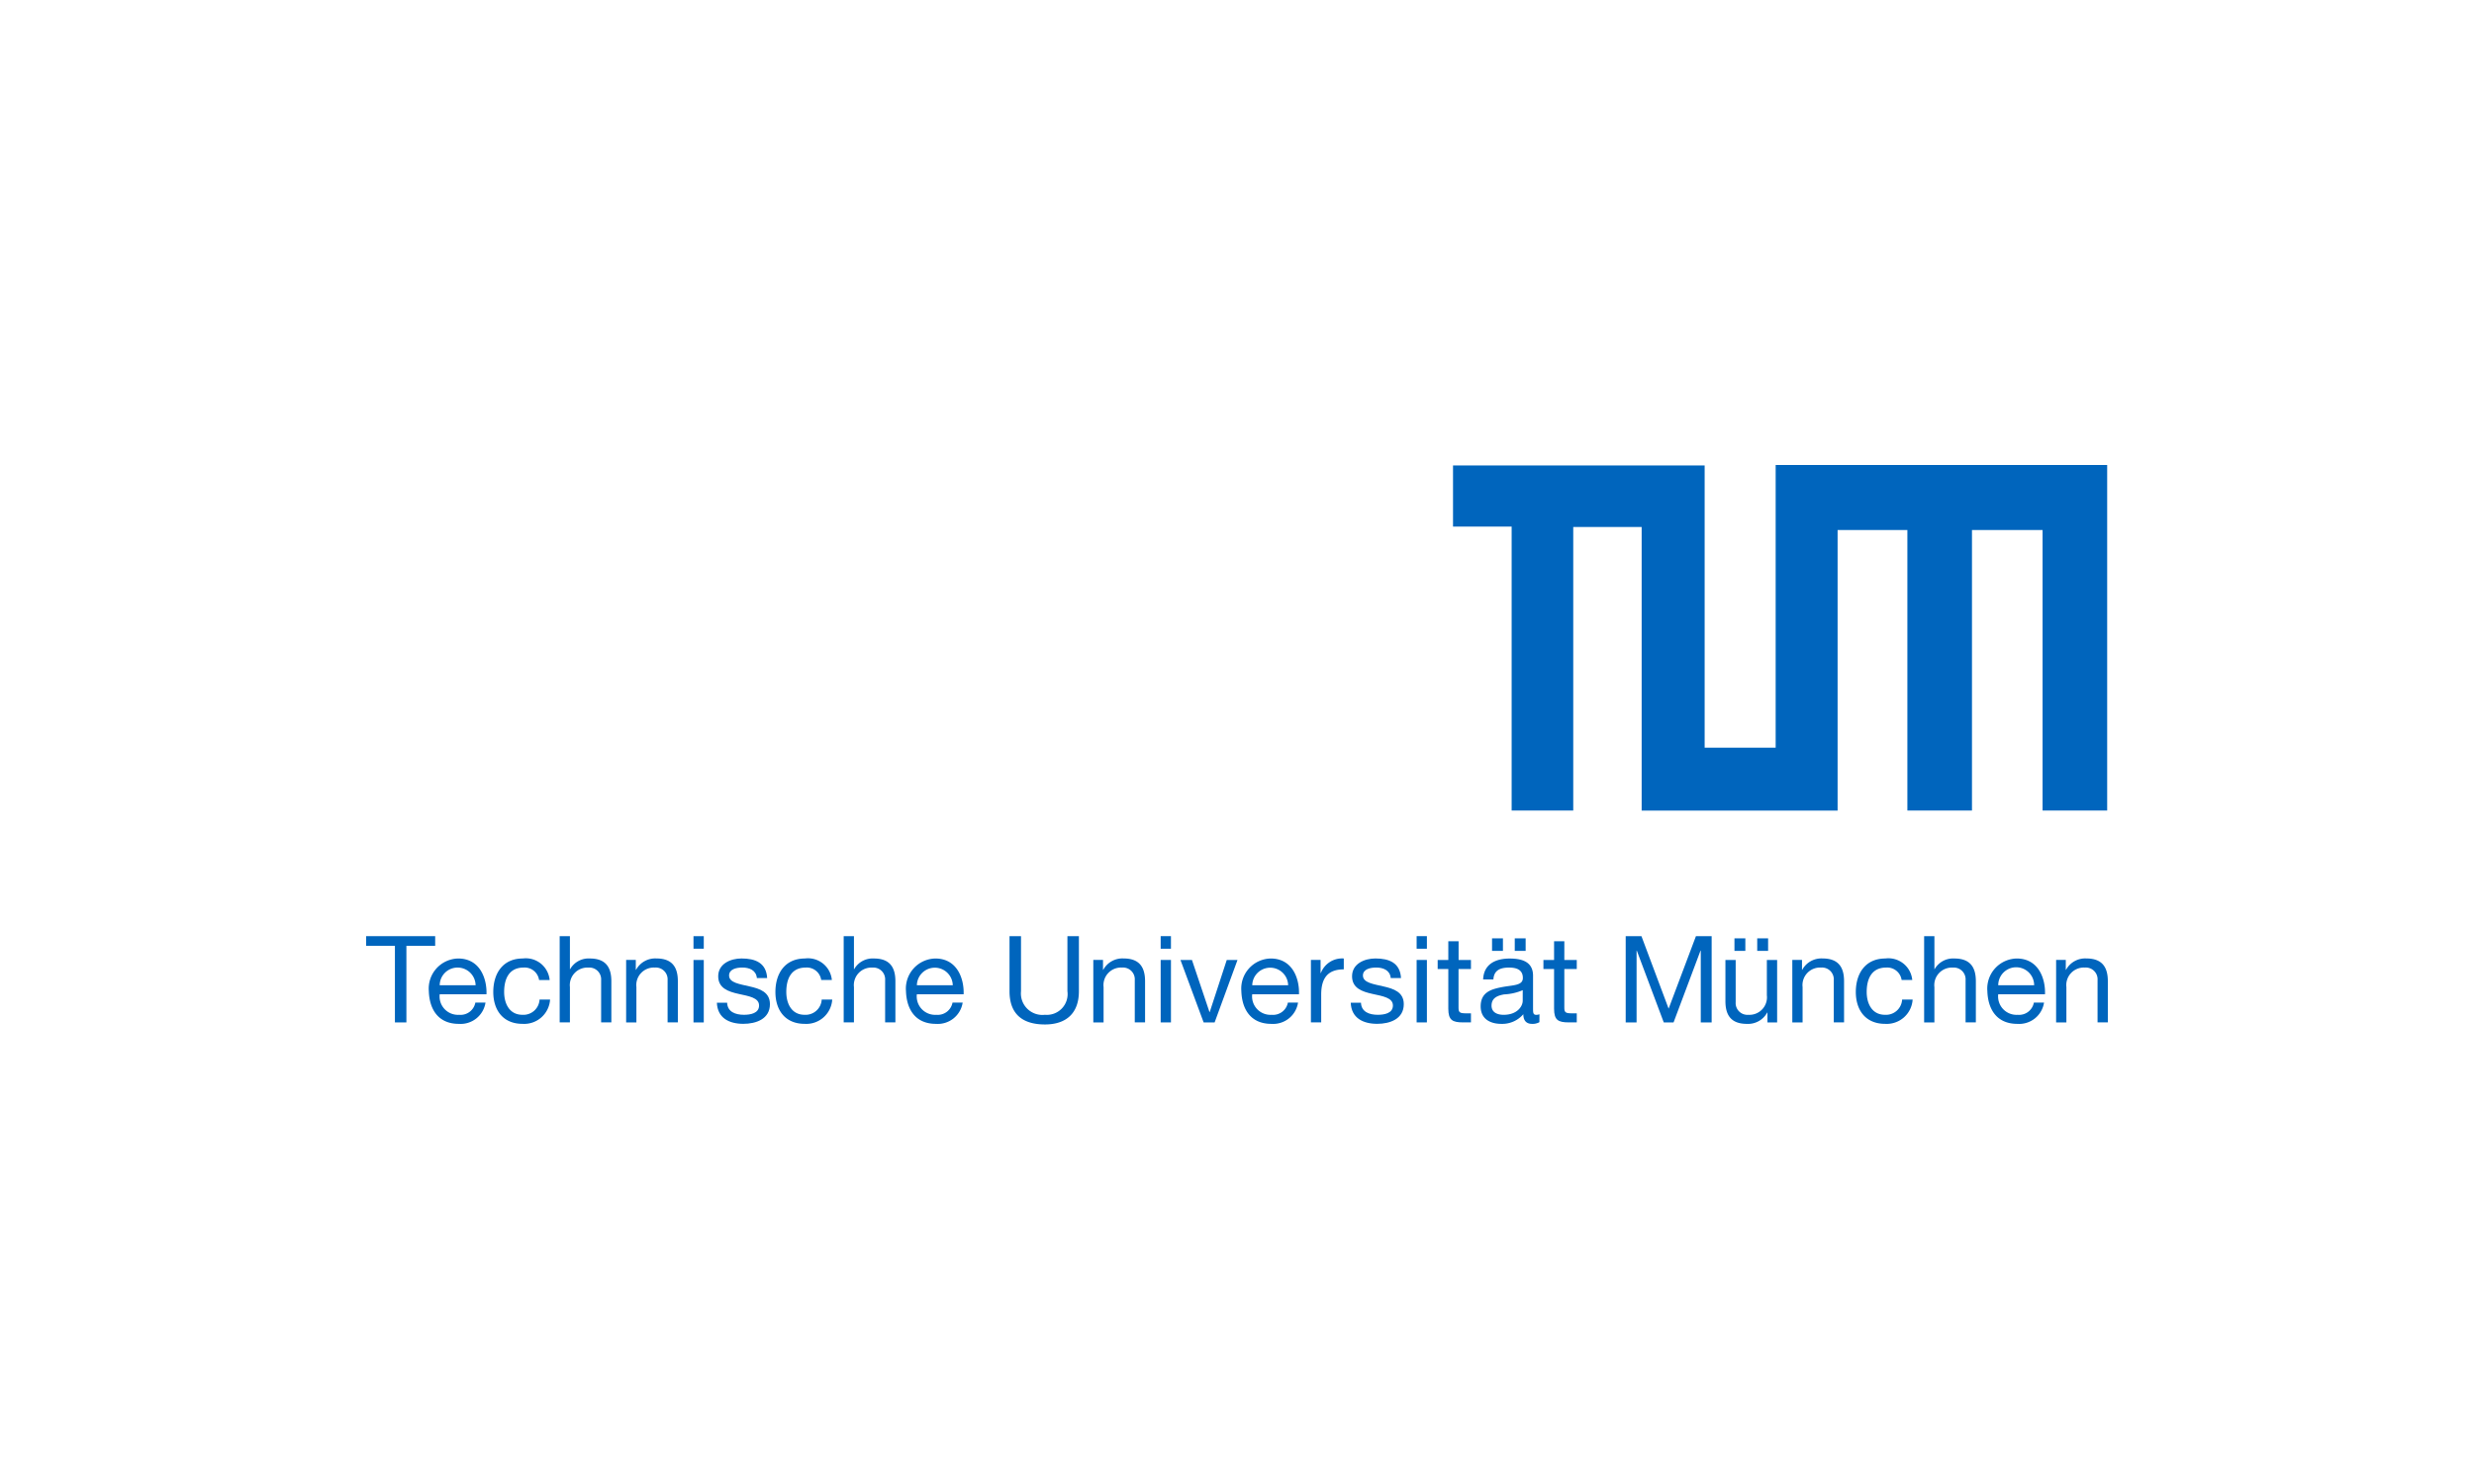 <?xml version="1.0" encoding="UTF-8"?>
<svg xmlns="http://www.w3.org/2000/svg" width="250" height="150" viewBox="0 0 250 150">
  <g id="Logo-TUM-250x150_SVG" transform="translate(-10869 -851)">
    <rect id="Rechteck_2215" data-name="Rechteck 2215" width="250" height="150" transform="translate(10869 851)" fill="#fff"></rect>
    <g id="TU_Muenchen_Logo" transform="translate(10906 898)">
      <path id="Pfad_24042" data-name="Pfad 24042" d="M215.211,6.226v28.7h6.225V6.268h6.913V34.93h19.8V6.571H255.2V34.924h6.528V6.571h7.134V34.924h6.528V0h-33.5V28.574h-7.176V.044H209.287V6.226Z" transform="translate(-99.458)" fill="#0065bd"></path>
      <path id="Pfad_24043" data-name="Pfad 24043" d="M2.907,91.729H0v-.977H6.975v.977H4.067v7.743H2.907Z" transform="translate(0 -43.127)" fill="#0065bd"></path>
      <path id="Pfad_24044" data-name="Pfad 24044" d="M17.794,99.516a2.545,2.545,0,0,1-2.7,2.148c-2.014,0-2.966-1.391-3.028-3.321a3.04,3.04,0,0,1,2.968-3.286c2.236,0,2.919,2.088,2.859,3.615H13.166a1.859,1.859,0,0,0,1.966,2.076,1.523,1.523,0,0,0,1.637-1.232Zm-1-1.759a1.817,1.817,0,0,0-1.821-1.783,1.8,1.8,0,0,0-1.806,1.783Z" transform="translate(-5.734 -45.173)" fill="#0065bd"></path>
      <path id="Pfad_24045" data-name="Pfad 24045" d="M29.1,97.23a1.47,1.47,0,0,0-1.563-1.257c-1.5,0-1.966,1.185-1.966,2.466,0,1.161.525,2.307,1.844,2.307a1.63,1.63,0,0,0,1.734-1.538h1.063a2.624,2.624,0,0,1-2.784,2.454c-1.93,0-2.955-1.342-2.955-3.224s.977-3.383,2.978-3.383A2.421,2.421,0,0,1,30.17,97.23H29.1Z" transform="translate(-11.627 -45.173)" fill="#0065bd"></path>
      <path id="Pfad_24046" data-name="Pfad 24046" d="M37.265,90.751H38.3v3.334h.024a2.138,2.138,0,0,1,1.99-1.075c1.66,0,2.173.952,2.173,2.308v4.152H41.454V95.2a1.19,1.19,0,0,0-1.283-1.27A1.774,1.774,0,0,0,38.3,95.9v3.566H37.265v-8.72Z" transform="translate(-17.709 -43.127)" fill="#0065bd"></path>
      <path id="Pfad_24047" data-name="Pfad 24047" d="M50.063,95.2h.976v1h.025a2.2,2.2,0,0,1,2.052-1.148c1.66,0,2.173.952,2.173,2.308v4.152H54.252V97.243a1.19,1.19,0,0,0-1.283-1.27A1.774,1.774,0,0,0,51.1,97.951v3.566H50.063Z" transform="translate(-23.791 -45.173)" fill="#0065bd"></path>
      <path id="Pfad_24048" data-name="Pfad 24048" d="M64.072,92.022H63.033V90.751h1.039Zm-1.039,1.136h1.039v6.313H63.033Z" transform="translate(-29.955 -43.127)" fill="#0065bd"></path>
      <path id="Pfad_24049" data-name="Pfad 24049" d="M68.571,99.528c.038.928.843,1.22,1.7,1.22.648,0,1.527-.146,1.527-.939s-1.025-.941-2.064-1.172-2.064-.574-2.064-1.783c0-1.27,1.257-1.8,2.356-1.8,1.392,0,2.5.439,2.59,1.979H71.576c-.073-.806-.781-1.062-1.464-1.062-.623,0-1.344.172-1.344.806,0,.744,1.1.867,2.064,1.1,1.039.232,2.064.574,2.064,1.795,0,1.5-1.4,1.99-2.687,1.99-1.416,0-2.613-.574-2.674-2.136h1.037Z" transform="translate(-32.094 -45.174)" fill="#0065bd"></path>
      <path id="Pfad_24050" data-name="Pfad 24050" d="M83.433,97.23a1.469,1.469,0,0,0-1.563-1.257c-1.5,0-1.965,1.185-1.965,2.466,0,1.161.525,2.307,1.844,2.307a1.632,1.632,0,0,0,1.734-1.538h1.063a2.625,2.625,0,0,1-2.785,2.454c-1.93,0-2.956-1.342-2.956-3.224s.977-3.383,2.98-3.383a2.422,2.422,0,0,1,2.724,2.174H83.433Z" transform="translate(-37.449 -45.173)" fill="#0065bd"></path>
      <path id="Pfad_24051" data-name="Pfad 24051" d="M91.953,90.751H92.99v3.334h.026a2.137,2.137,0,0,1,1.99-1.075c1.66,0,2.173.952,2.173,2.308v4.152H96.141V95.2a1.189,1.189,0,0,0-1.282-1.27A1.774,1.774,0,0,0,92.99,95.9v3.566H91.953Z" transform="translate(-43.698 -43.127)" fill="#0065bd"></path>
      <path id="Pfad_24052" data-name="Pfad 24052" d="M109.676,99.516a2.546,2.546,0,0,1-2.7,2.148c-2.015,0-2.968-1.391-3.029-3.321a3.041,3.041,0,0,1,2.968-3.286c2.235,0,2.918,2.088,2.858,3.615h-4.727a1.861,1.861,0,0,0,1.966,2.076,1.522,1.522,0,0,0,1.638-1.232Zm-1-1.759a1.814,1.814,0,0,0-3.627,0Z" transform="translate(-49.398 -45.173)" fill="#0065bd"></path>
      <path id="Pfad_24053" data-name="Pfad 24053" d="M130.9,96.321c0,2.2-1.259,3.357-3.432,3.357-2.248,0-3.579-1.038-3.579-3.357v-5.57h1.161V96.32a2.171,2.171,0,0,0,2.418,2.38,2.1,2.1,0,0,0,2.272-2.38V90.751h1.16Z" transform="translate(-58.876 -43.127)" fill="#0065bd"></path>
      <path id="Pfad_24054" data-name="Pfad 24054" d="M140.021,95.2H141v1h.025a2.2,2.2,0,0,1,2.052-1.148c1.66,0,2.173.952,2.173,2.308v4.152H144.21V97.243a1.19,1.19,0,0,0-1.283-1.27,1.774,1.774,0,0,0-1.869,1.978v3.566H140.02V95.2Z" transform="translate(-66.54 -45.173)" fill="#0065bd"></path>
      <path id="Pfad_24055" data-name="Pfad 24055" d="M154.032,92.022h-1.039V90.751h1.039Zm-1.039,1.136h1.039v6.313h-1.039Z" transform="translate(-72.706 -43.127)" fill="#0065bd"></path>
      <path id="Pfad_24056" data-name="Pfad 24056" d="M160.252,101.651h-1.11L156.8,95.338h1.16l1.772,5.264h.025l1.721-5.264h1.086Z" transform="translate(-74.513 -45.307)" fill="#0065bd"></path>
      <path id="Pfad_24057" data-name="Pfad 24057" d="M174.257,99.516a2.546,2.546,0,0,1-2.7,2.148c-2.014,0-2.968-1.391-3.029-3.321a3.04,3.04,0,0,1,2.968-3.286c2.234,0,2.918,2.088,2.856,3.615h-4.726a1.86,1.86,0,0,0,1.967,2.076,1.522,1.522,0,0,0,1.637-1.232Zm-1-1.759a1.814,1.814,0,0,0-3.627,0Z" transform="translate(-80.089 -45.173)" fill="#0065bd"></path>
      <path id="Pfad_24058" data-name="Pfad 24058" d="M181.924,95.2h.976v1.33h.024a2.3,2.3,0,0,1,2.321-1.477v1.1c-1.673,0-2.283.952-2.283,2.553v2.808h-1.039V95.2Z" transform="translate(-86.454 -45.171)" fill="#0065bd"></path>
      <path id="Pfad_24059" data-name="Pfad 24059" d="M190.623,99.528c.037.928.843,1.22,1.7,1.22.649,0,1.527-.146,1.527-.939s-1.025-.941-2.064-1.172-2.064-.574-2.064-1.783c0-1.27,1.257-1.8,2.357-1.8,1.392,0,2.5.439,2.589,1.979h-1.038c-.073-.806-.782-1.062-1.466-1.062-.623,0-1.344.172-1.344.806,0,.744,1.1.867,2.064,1.1,1.039.232,2.064.574,2.064,1.795,0,1.5-1.4,1.99-2.686,1.99-1.416,0-2.614-.574-2.674-2.136h1.038Z" transform="translate(-90.095 -45.174)" fill="#0065bd"></path>
      <path id="Pfad_24060" data-name="Pfad 24060" d="M203.316,92.022h-1.037V90.751h1.037Zm-1.037,1.136h1.037v6.313h-1.037Z" transform="translate(-96.127 -43.127)" fill="#0065bd"></path>
      <path id="Pfad_24061" data-name="Pfad 24061" d="M208.433,93.622h1.256v.916h-1.256v3.92c0,.475.133.56.781.56h.475v.916H208.9c-1.075,0-1.5-.22-1.5-1.38V94.539h-1.075v-.916h1.075V91.729h1.039v1.893Z" transform="translate(-98.047 -43.592)" fill="#0065bd"></path>
      <path id="Pfad_24062" data-name="Pfad 24062" d="M220.546,99.646a1.4,1.4,0,0,1-.745.171c-.536,0-.88-.293-.88-.977a2.8,2.8,0,0,1-2.222.977c-1.148,0-2.089-.513-2.089-1.77,0-1.429,1.064-1.733,2.138-1.942,1.147-.219,2.125-.146,2.125-.928,0-.9-.746-1.05-1.4-1.05-.88,0-1.527.269-1.576,1.2h-1.037c.061-1.563,1.269-2.113,2.675-2.113,1.134,0,2.368.257,2.368,1.734v3.249c0,.489,0,.707.33.707a.877.877,0,0,0,.318-.06ZM218.86,96.41a5.345,5.345,0,0,1-1.88.428c-.685.121-1.271.365-1.271,1.135,0,.685.586.928,1.222.928,1.368,0,1.929-.854,1.929-1.428Zm-3.1-5.24h1.1v1.27h-1.1Zm2.295,0h1.1v1.27h-1.1Z" transform="translate(-101.987 -43.326)" fill="#0065bd"></path>
      <path id="Pfad_24063" data-name="Pfad 24063" d="M228.807,93.622h1.257v.916h-1.257v3.92c0,.475.134.56.782.56h.475v.916h-.793c-1.075,0-1.5-.22-1.5-1.38V94.539h-1.076v-.916h1.076V91.729h1.037Z" transform="translate(-107.73 -43.592)" fill="#0065bd"></path>
      <path id="Pfad_24064" data-name="Pfad 24064" d="M242.544,90.751h1.587l2.747,7.329,2.761-7.329h1.587v8.72h-1.1V92.217H250.1l-2.723,7.254h-.99l-2.723-7.254h-.024v7.254h-1.1v-8.72Z" transform="translate(-115.262 -43.127)" fill="#0065bd"></path>
      <path id="Pfad_24065" data-name="Pfad 24065" d="M266.965,99.67h-.978v-1h-.024a2.2,2.2,0,0,1-2.05,1.148c-1.662,0-2.174-.952-2.174-2.308V93.358h1.037v4.274a1.189,1.189,0,0,0,1.281,1.269,1.774,1.774,0,0,0,1.87-1.977V93.358h1.038V99.67Zm-4.312-8.5h1.1v1.27h-1.1Zm2.3,0h1.1v1.27h-1.1Z" transform="translate(-124.384 -43.326)" fill="#0065bd"></path>
      <path id="Pfad_24066" data-name="Pfad 24066" d="M274.624,95.2h.976v1h.024a2.2,2.2,0,0,1,2.051-1.148c1.662,0,2.176.952,2.176,2.308v4.152h-1.039V97.243a1.19,1.19,0,0,0-1.284-1.27,1.774,1.774,0,0,0-1.868,1.978v3.566h-1.038V95.2Z" transform="translate(-130.507 -45.173)" fill="#0065bd"></path>
      <path id="Pfad_24067" data-name="Pfad 24067" d="M291.476,97.23a1.47,1.47,0,0,0-1.563-1.257c-1.5,0-1.967,1.185-1.967,2.466,0,1.161.526,2.307,1.845,2.307a1.631,1.631,0,0,0,1.734-1.538h1.063a2.624,2.624,0,0,1-2.785,2.454c-1.929,0-2.956-1.342-2.956-3.224s.978-3.383,2.981-3.383a2.419,2.419,0,0,1,2.723,2.174h-1.074Z" transform="translate(-136.315 -45.173)" fill="#0065bd"></path>
      <path id="Pfad_24068" data-name="Pfad 24068" d="M300,90.751h1.039v3.334h.023a2.139,2.139,0,0,1,1.99-1.075c1.661,0,2.175.952,2.175,2.308v4.152h-1.038V95.2a1.19,1.19,0,0,0-1.283-1.27,1.773,1.773,0,0,0-1.868,1.978v3.566H300Z" transform="translate(-142.565 -43.127)" fill="#0065bd"></path>
      <path id="Pfad_24069" data-name="Pfad 24069" d="M317.906,99.516a2.546,2.546,0,0,1-2.7,2.148c-2.014,0-2.968-1.391-3.028-3.321a3.04,3.04,0,0,1,2.969-3.286c2.234,0,2.917,2.088,2.856,3.615h-4.727a1.86,1.86,0,0,0,1.966,2.076,1.52,1.52,0,0,0,1.636-1.232Zm-1-1.759a1.814,1.814,0,0,0-3.628,0Z" transform="translate(-148.354 -45.173)" fill="#0065bd"></path>
      <path id="Pfad_24070" data-name="Pfad 24070" d="M325.419,95.2h.977v1h.025a2.192,2.192,0,0,1,2.05-1.148c1.662,0,2.174.952,2.174,2.308v4.152h-1.039V97.243a1.188,1.188,0,0,0-1.28-1.27,1.774,1.774,0,0,0-1.869,1.978v3.566h-1.039Z" transform="translate(-154.646 -45.173)" fill="#0065bd"></path>
    </g>
  </g>
</svg>

